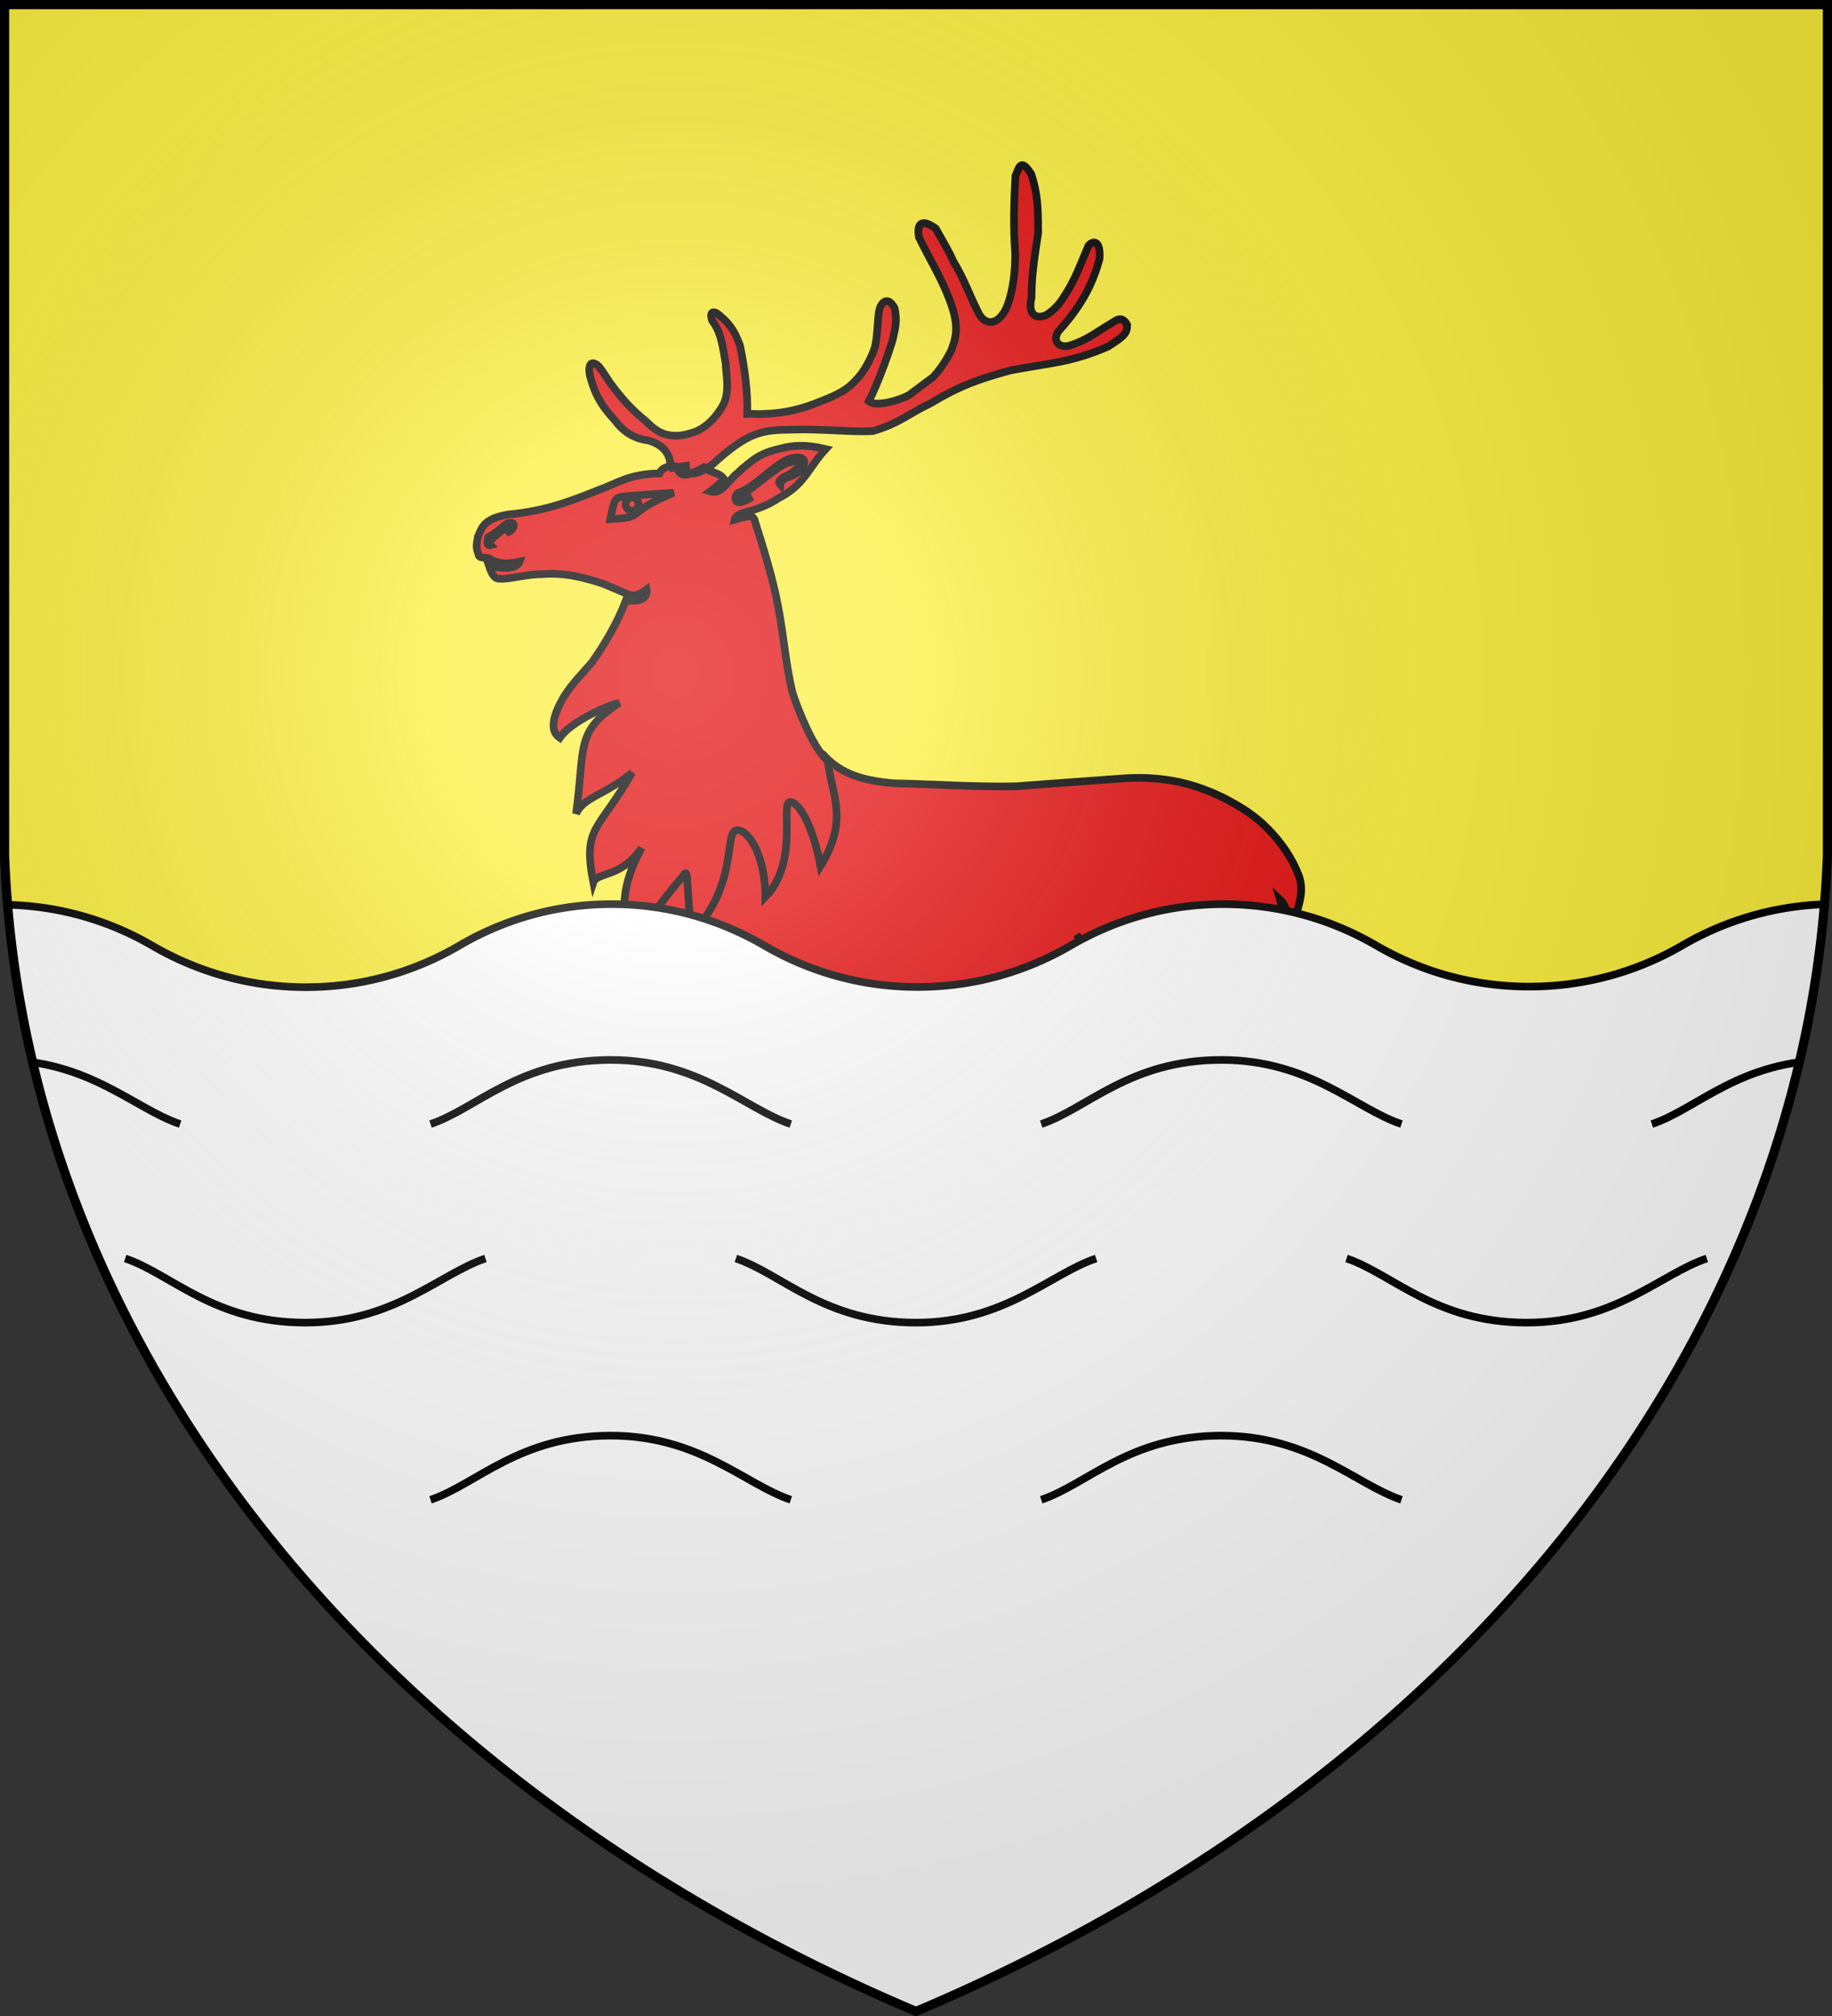 <svg xmlns="http://www.w3.org/2000/svg" xmlns:xlink="http://www.w3.org/1999/xlink" width="600" height="660" fill="#fff" stroke="#000" stroke-width="2.5"><rect width="100%" height="100%" fill="#333333" stroke="none"/><defs><path id="d" d="M599.5 246c-17.697.267-34.238 5.198-48.581 13.546C536.173 268.126 519 273 500.835 273c-18.264 0-35.335-4.869-50.084-13.454C436 250.966 418.925 246 400.667 246c-18.263 0-35.335 5-50.083 13.609-14.746 8.579-31.826 13.515-50.084 13.515-18.264 0-35.335-4.929-50.084-13.515C235.671 251 218.59 246 200.332 246 182 246 165 251 150.249 259.672c-14.746 8.58-31.826 13.514-50.084 13.514-18.265 0-35.335-4.929-50.165-13.514-14.258-8.344-30.808-13.22-48.5-13.483v16.626c.004.847.022 1.702.031 2.545C2 312.176 10.54 354.297 24.351 392c9.133 2.324 17.775 5.857 25.649 10.486C64.83 411 81.9 416 100.165 416c18.258 0 35.338-5 50.084-13.514C165 393.9 182 388.909 200.332 388.909c18.258 0 35.339 4.934 50.084 13.514 14.749 8.577 31.82 13.515 50.084 13.515 18.258 0 35.338-4.938 50.084-13.515 14.748-8.585 31.82-13.578 50.083-13.578 18.258 0 35.333 4.935 50.084 13.515 14.749 8.585 31.82 13.514 50.084 13.514a99.47 99.47 0 0 0 50.084-13.514c7.977-4.643 16.636-8.241 25.793-10.56 13.765-37.671 22.24-79.8 22.757-126.471.009-.838.027-1.674.031-2.514V246Z"/><path id="e" d="M241 412c15 5 29 21 59 21 29 0 44-16 59-21"/><radialGradient id="g" cx="221" cy="226" r="300" gradientTransform="translate(-77 -85)scale(1.35)" gradientUnits="userSpaceOnUse"><stop offset="0" stop-color="#fff" stop-opacity=".31"/><stop offset=".2" stop-color="#fff" stop-opacity=".25"/><stop offset=".6" stop-color="#666" stop-opacity=".13"/><stop offset="1" stop-opacity=".13"/></radialGradient><clipPath id="c"><path id="a" d="M1.5 1.5h597V280A570 445 0 0 1 300 658.5 570 445 0 0 1 1.5 280Z"/></clipPath><g id="b"><path d="M239 350.75c-7.669 1.593-17.375 2.423-25.172 2.25-12.828.411-21.714 1.695-28.712 5.559-7.86 7.707-8.364 17.763-7.271 26.912.857 4.854 1.998 10.664 7.316 13.807 3.435.722 2.627.531 1.263 4.379-1.205 5.541 1.442 8.228 3.576 9.343.677.425 1.597.573 2 2-.078 6.478-.427 10.856-3 15.626-1.254 1.307-2.069-.072-3.114-.516l-5.1-5.63c-.109-2.636.169-3.48.706-5.224-1.139-.039-1.706 1.172-1.996 3.674-4.079-5.555-7.593-13.444-10.099-20.345-1.166-5.93.474-10.814.144-16.912-.085-4.13-1.378-8.31-1.104-13.39l.942-17.283c1.521-5.732 4.43-7.81 11.621-11.356 8.599-4.211 21.337-7.659 29.593-12.412.684-.499 4.549-1.722 8.712-7.083zM410.704 324c4.441 4.438 9.439 11.467 15.116 15 2.18 1.936 6.503 2 7.335 7.171l3.653 20.95 3.505 18.281L444.91 402c2.786 5.308 2.949 9.793 9.369 15.344 3.628 2.809 2.023 3.533.685 4.952-3.207 2.314-.781 4.349.315 5.986 2.865 4.33 5.121 6.943 5.935 11.718 1.315 3.893-11.061 12.732-12.001 9.25-.644-3.95-.766-5.805-2.625-9.523.822-1.451 3.541-3.962-1.928-5.727l-3.92-11.487-3.86-13.76-6.653-21.259c-2.991-7.843-6.748-16.01-10.884-23.494-2.998-5.873-4.515-7.707-9.343-11.889-5.165-4.222-10.042-8.111-16.788-10.381-5.887-1.813-15.212-10.814-19.665-7.037 7.319-9.191 25.563-8.293 37.153-10.693zm12.019 20.776c3.684 4.003 4.065 5.522 6.4 11.885.495-2.796-.89-9.955-6.4-11.885ZM365 327.141c-1.829.322-9.361 9.419-15.256 10.123-4.744.555-7.744.456-13.137 4.065-3.324 2.199 1.917 2.592-2.607 9.19 12.858-2.862 26.725-9.519 33.711-19.338 2.182-3.699 2.289-4.443-2.711-4.04Z"/><path d="M231.736 240C199 242.422 198.869 302.788 192 305.366c1.738 7.852 4.206 14.35 7.197 19.789-7.747 1.041-16.343 1.475-22.999 2.83-7.939 1.57-11.312 2.84-14.269 8.015l-5.294 16.445c-1.635 4.842-1.382 9.218-2.355 13.234-1.28 5.978-4.088 10.232-4.477 16.264.659 7.312 2.063 15.84 4.587 22.253.919-2.345 1.75-3.364 2.84-3.034-.986 1.632-1.407 2.314-1.976 4.838l3.454 6.766c.897.698 1.292 2.234 2.912 1.234 3.702-3.882 5.146-8.025 6.891-14.236-.036-1.515-.892-1.906-1.409-2.474-1.807-1.64-3.649-4.882-1.102-9.932 2.334-3.37 3-2.991-.112-4.555-4.339-4.398-3.942-10.328-3.532-15.239 1.282-9.124 4.355-18.677 13.922-24.119 7.722-1.948 16.673-.941 29.162 1.959 29.56 8.218 60.369 4.392 90.374 1.411 5.658-.379 11.525-.623 17.186-1.378 7.557-1.503 13.942-2.12 22.349-4.591 13.344-.607 22.809-3.151 29.998-6.859 15.653 7.732 29.483 5.421 43.963 8.812 5.857 1.852 12.855 4.464 18.99 8.201 5.622 4.224 10.477 9.725 14.918 15.944 4.17 6.792 7.065 14.056 10.245 21.416L464 418.17c1.571 4.62 3 9.83 3.425 14.7.289 1.828-.425 4.13-.853 5.847.688.697 2.051.098 2.848-.173-.42 1.456-3.038 2.71-4.42 2.882L461.807 450c-.67 1.943.601 2.356 2.685 1.927-.084-2.285-.117-4.927 1.508-5.185-.089.932-.211 3.521.805 4.505 4.195-1.586 9.664-5.014 10.195-6.987 2.488-6.295-1.411-13.26.416-17.915 1.339-2.345 3.103-3.089.438-6.914-3.149-5.003-4.744-10.631-6.673-15.977l-7.243-19.675c-2.619-7.8-5.584-15.342-7.645-23.33-1.861-5.607-2.77-9.268-3.494-14.085-.997-4.481-3.888-4.779-7.659-6.364-7.14-3.5-12.14-6.761-19.427-13.704-5.041-4.745-8.713-9.635-12.109-15.817-1.415-2.518-2.957-5.352-4.341-8.184.99-.765 1.842-1.852 2.421-3.442 1.092-4.141 2.229-7.207.81-11.896-2.37-6.19-5.758-11.01-10.16-15.535-4.406-4.526-8.827-7.17-13.831-9.844-10.059-5.053-19.627-7.393-32.303-6.828-12.053.888-24.2 1.711-36.2 2.669-14.034.305-27-.721-40.498-.991-9.502-.896-17.016-2.793-22.936-9.447-9.919-5.522-18.054-7.49-24.83-6.981Zm174.482 54.504c1.374 1.278 2.434 3.387 2.646 6.942-.864-1.799-1.654-3.586-2.237-5.268-.085-.58-.263-1.178-.409-1.674Zm39.314 53.873c2.998.102 5.441 7.744 5.858 9.933-3.138-5.943-4.901-8.62-7.913-8.778.484-.58.99-.906 1.457-1.052.205-.064.398-.109.598-.103Z"/><path d="M206.206 153.388c.727-1.184.55-7.12-6.794-9.162-4.161-.564-7.722-2.259-10.898-6.434-3.365-3.792-6.099-7.034-7.875-13.345-1.335-3.719-.687-7.471 2.534-4.447 1.259 1.621 2.212 3.206 3.402 4.986 3.284 4.542 7.154 9.114 11.623 12.586 2.6 2.416 6.492 7.145 15.563 4.083 4.239-1.17 8.239-5.439 10.358-9.655 1.822-4.351.708-9 .53-13.092-.93-5.104-1.326-9.963-4.411-13.908-.98-3 .364-3.608 2.617-1.597 3.849 3.216 4.977 5.856 6.481 9.597 1.47 7.205 2.606 14.833 2.397 22.502 1.789-.071 3.718.145 5.504.002 7.021-.19 12.94-1.784 18.763-4.206 5.557-2.164 8.704-3.839 11.516-7.066 2.484-2.53 4.822-6.894 6.023-10.592.886-3.824.752-7.503 1.324-11.64.448-2.776 2.834-5.533 5.137-1.074.842 3.833.346 6.18-.664 10.387-.633 2.377-4.617 14.001-7.799 20.038 2.174 2.052 10.166-.351 13.103-1.964 2.325-1.759 5.688-4.192 8.084-6.034 2.063-2.353 3.76-4.644 5.753-8.486 1.989-5.079 2.523-8.732-.477-16.678-2.801-7.5-6.729-13.578-10.06-20.592-.581-3.597.191-6.597 5.527-2.79 2.022 3.741 4.073 6.887 5.817 10.875 3.26 5.217 5.294 11.048 7.967 16.318 2.207 5 6.901 4.566 9.466-1.493 2.252-5.507 2.825-12.373 2.775-17.621-.672-9.325-.371-16.886.079-25.32 1.194-2.609 1.641-6.113 5.18-.566C326.745 63.203 327 67.193 327 76.276c-1.025 7.139-2.178 13.395-2.157 21.124-1.374 5.936 1.805 7.166 4.833 5.723 3.487-2.229 4.857-4.501 6.324-6.799 3.385-5.324 5-10.168 7.491-15.915 1.67-1.824 4.04-1.704 3.614 4.396-2.268 8.135-5.633 14.808-12.702 22.804-3.403 3.391-.806 7.032 3.597 5.281 5.418-1.782 8.84-4.684 13-7.048 1.702-1.104 3.472-2.604 5.163.516-.006 2.642-.83 3.642-6.19 7.057-11.999 5.31-19.48 5.463-31.865 7.805C308 124 301.88 125.972 291.45 132.211c-6.45 2.987-10.265 6.595-18.615 8.915-6.323.433-17.192-.804-25.922-.48-10.469.089-14.747.609-26.747 11.548-5.363 3.806-8.46 3.662-8.532.321l-5.451.878m-13.323 156.77c-.683-9.191-4.408-16.706 4.293-32.568-6.666 9.887-14.661 7.79-15.833 11.316-3.586-18.45 1.663-16.681 12.68-35.939-8.859 7.331-16 8.028-18.335 13.443 3.044-21.823-.481-26.73 14.135-36.272-3.132.492-15.622 5.857-19.455 11.404-4.424-2.928-.697-9.948 1.388-13.547 2.929-4.504 5.24-6.656 9.144-11.169 4.123-5.853 8.297-12.831 11.108-20.26 5.522.652 7.127-1.217 6.778-3.571-2.763 1.978-4.214 2.311-5.963 1.611q-4.029-1.714-8.067-3.43c-6.152-2.06-12.825-3.844-20.405-3.181-4.645-.057-10.328 1.657-13.516 1.467-2.34.187-3.034-2.467-3.915-4.969 2.67 1.954 9.239 2.13 10.286-.615-4.664.937-7.019.759-10.183-1.144-1.18-.351-3.188.225-3.313-1.341-.931-2.398-.562-3.083-.173-5.666 1.486-3.732 2.486-5.973 9.965-7.307 12.521-1.152 20.653-4.477 29.431-7.957 6.329-2.232 9.849-5.273 20.09-5.496.838-2.141 3.635-2.629 5.73-2.233.803 4.437 4.5 2.548 8.738.261 2.162 1.822 5.344 1.604 6.729 3.968-2.009 1.649-2.431 2.343-4.562 3.891 3.017.808 4.132-1.079 8.177-5.399.507-.271 1.866-1.623 2.188-1.952 2.986-2.261 5.121-5.056 12.479-6.623 3.879-1.059 8.162-1.511 14.961.115-5.723 6.164-6.892 11.772-15.524 16.138-2.46 1.688-5.401 2.968-8.667 3.967-2.985.757-5.414 1.469-5.68 3.053 4.431-1.329 5.671-1.493 6.431-.282 2.828 8.968 6 18.95 7.768 28.271 1.882 9.527 2.494 19.029 4.744 28.453 1.324 4.4 6.698 18.349 11.602 22.534 1.298 11.277 7.001 19.118-2.388 34.397-2.793-14.91-8.114-22.158-10.376-20.797-2.35 1.266 3.009 19.978-7.699 30.942-.015-15.172-6.695-23.343-9.943-21.676-3.247 1.812.555 18.691-14.365 33.827-2.065-23.958-.36-21.469-4.182-17.183-5.243 5.881-11.696 15.774-16.301 21.519Zm49.501-152.82c-.053-.043 1.446-1.491 2.529-1.652 5.869-3.491 5.61-6.076-.048-4.054-2.891.654-12.625 9.363-14.86 10.335-1.732 1.868 2.598 1.028 3.337.679-.915.565-1.799 1.271-3.01 1.537-3.192 1.229-2.863-2.188-1.425-2.888 4.742-1.502 9.735-7.381 15.464-10.616 4.409-1.926 6.984-.684 5.761 1.864-1.006 2.329-3.705 3.223-5.817 3.991-1.306.823-1.621 1.228-1.711 2.122-.409-.459-.581-.387-.217-1.318zm-88.743 16.786c1.195-1.573 1.086-2.526-.09-2.164-1.914 1.502-3.683 2.906-5.345 4.427-1.277-.392-.922 1.596-.451 2.108-1.108.335-1.364-.77-.838-2.611 2.445-1.243 4.106-3.027 6.219-4.55 3.442-.944 2.111 2.081.505 2.79Zm42.498-9.226c.096 1.208-.763 2.261-1.92 2.354-1.196.092-2.196-.811-2.271-2.018-.097-1.239.763-2.259 1.921-2.352 1.154-.093 2.154.811 2.27 2.016Zm-9.224 5.085c1.458-7.14 1.269-7.241 6.085-7.623s14.638-1.045 14.638-1.045-6.969 2.814-10.268 5.295c-3.347 2.385-2.427 2.884-10.455 3.373Zm13.041 154.62c7.269.689 12.543-3.661 18.685-6.489m147.043 15.459c-14.661-2.097-19.776-16.683-26.026-27.682"/></g></defs><use xlink:href="#a" fill="#fcef3c"/><use xlink:href="#b" x="13" fill="#e20909"/><g clip-path="url(#c)"><use xlink:href="#d" y="50"/><path stroke="none" d="M8 430h584v230H8z"/><g id="f"><use xlink:href="#e"/><use xlink:href="#e" x="-400"/><use xlink:href="#e" x="-200"/><use xlink:href="#e" x="200"/><use xlink:href="#e" x="400"/><use xlink:href="#e" x="600"/></g><use xlink:href="#f" transform="matrix(1 0 0 -1 -300 780)"/><use xlink:href="#f" transform="matrix(1 0 0 -1 -300 903)"/></g><use xlink:href="#a" fill="url(#g)" stroke-width="3"/></svg>